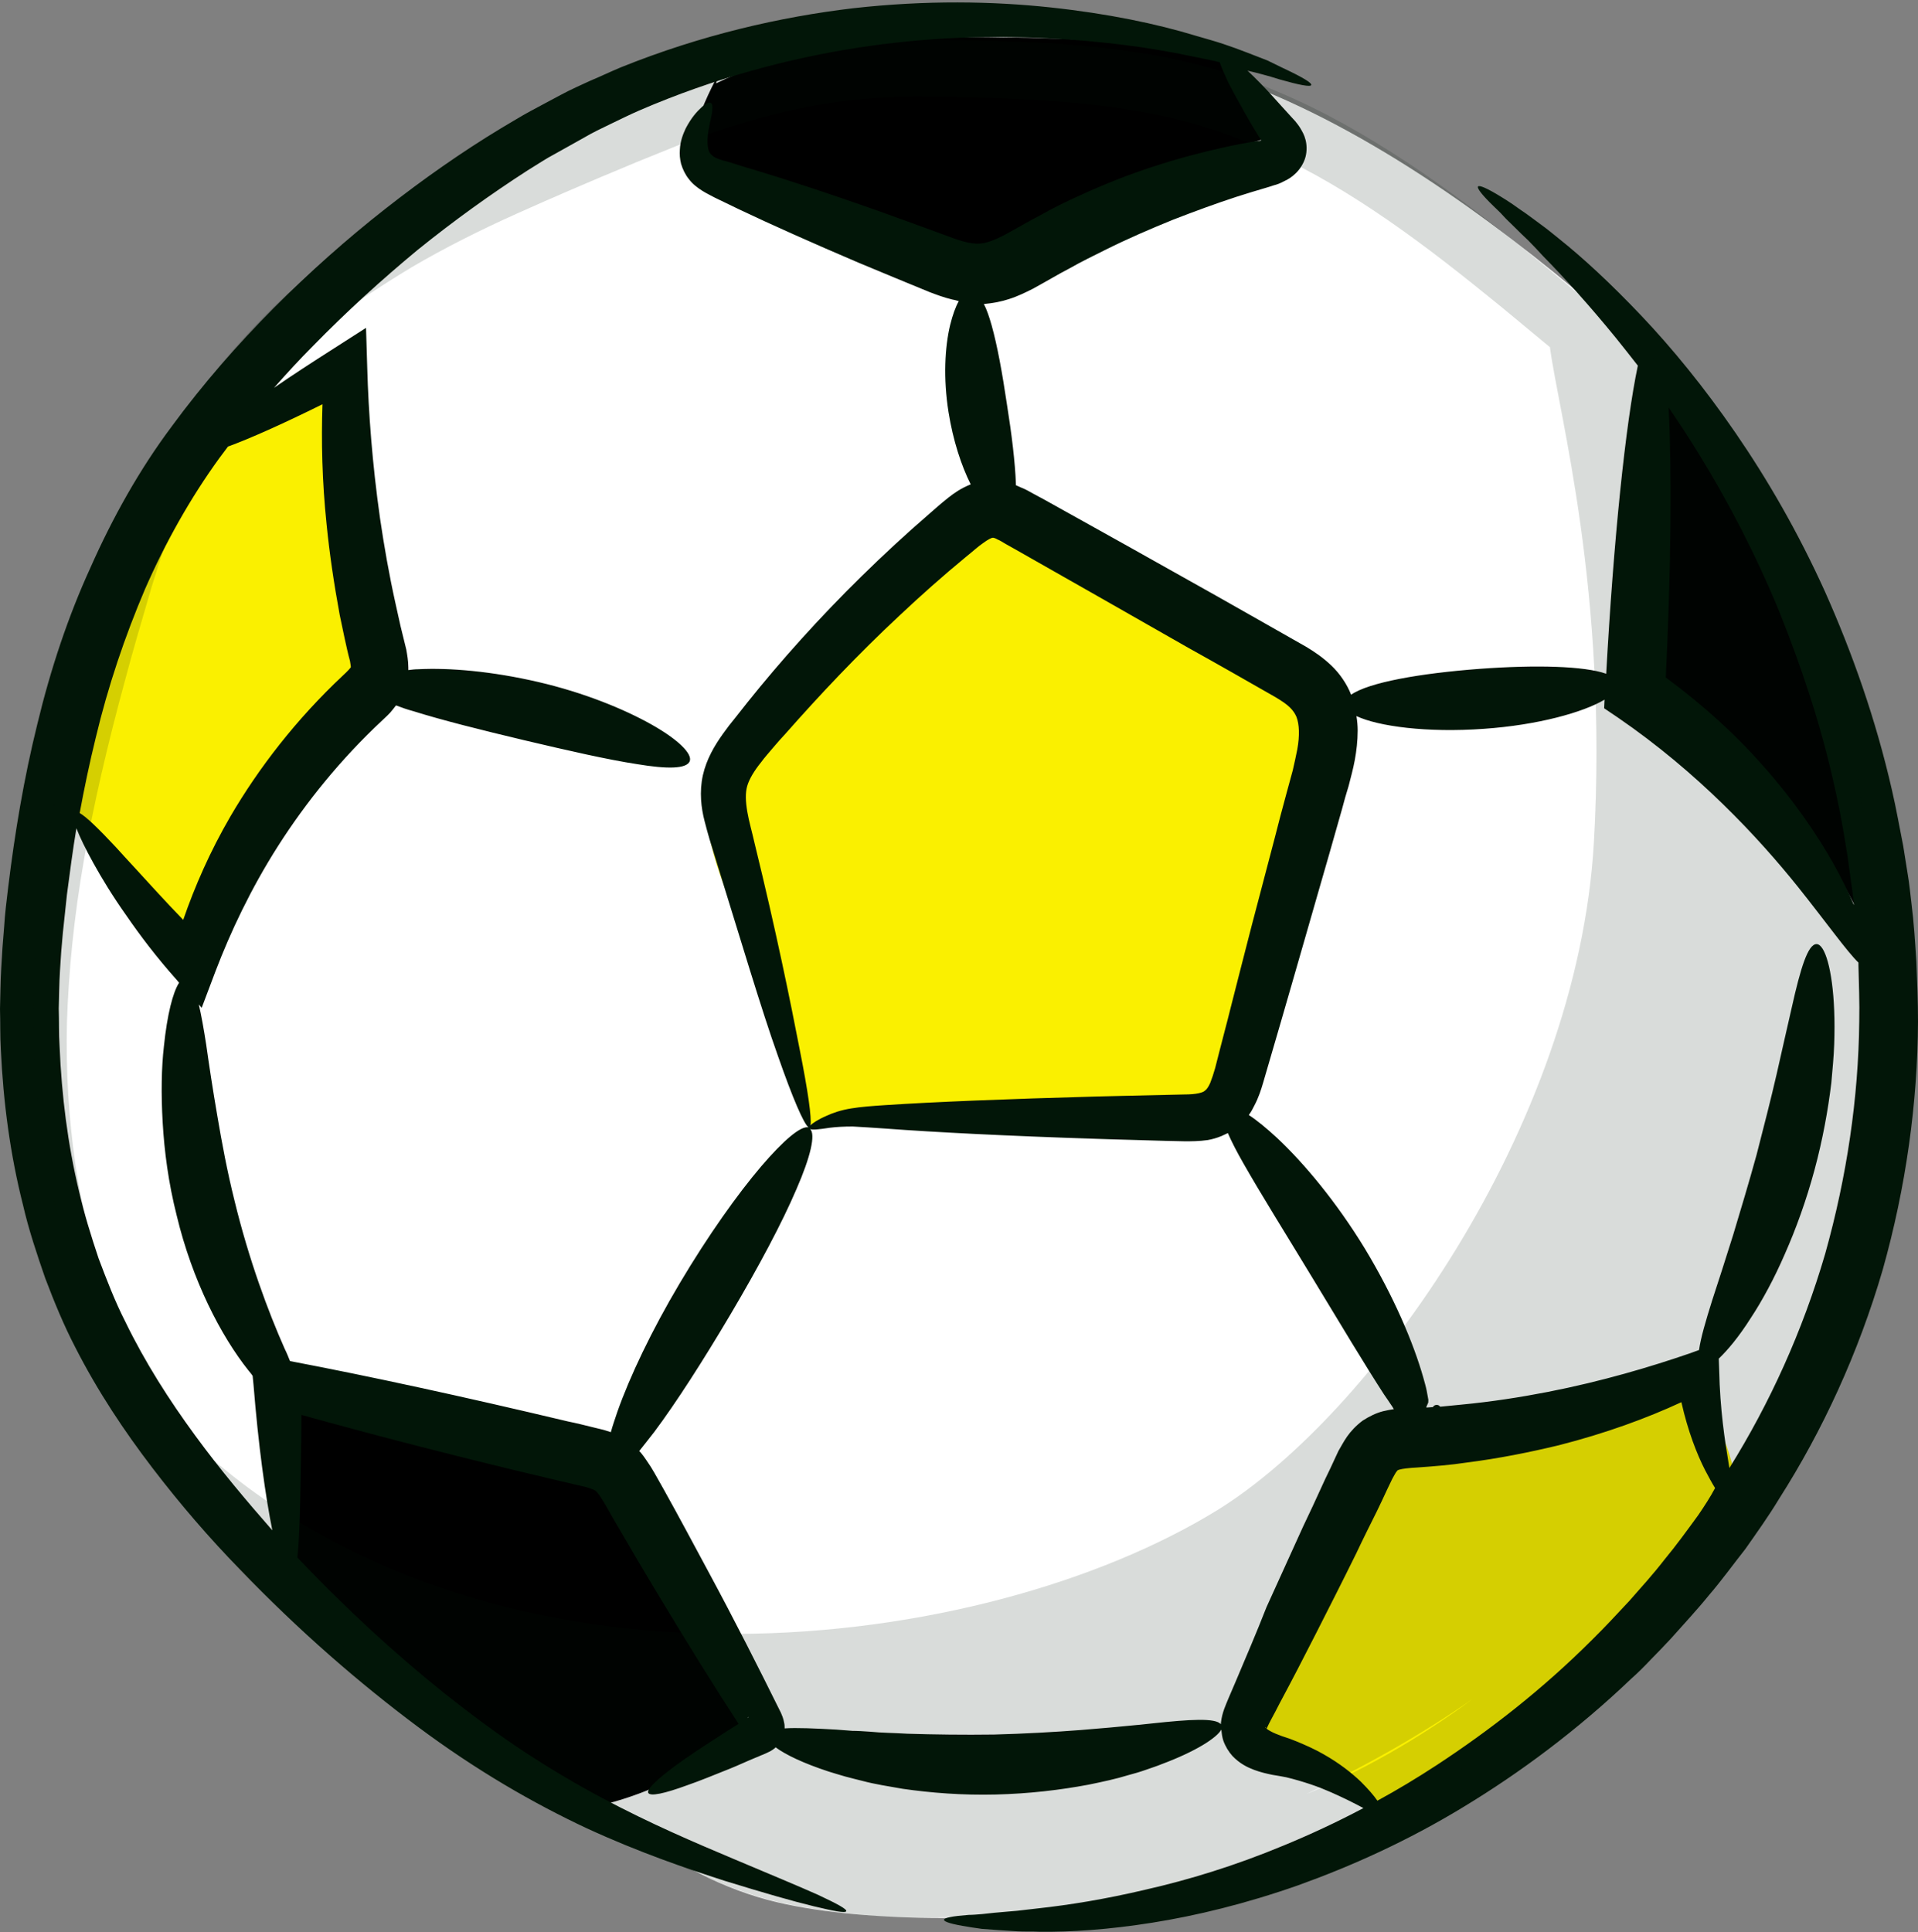 <?xml version="1.0" encoding="UTF-8" standalone="no"?><svg xmlns="http://www.w3.org/2000/svg" xmlns:xlink="http://www.w3.org/1999/xlink" fill="#000000" height="470.3" preserveAspectRatio="xMidYMid meet" version="1" viewBox="-0.1 -0.0 466.9 470.3" width="466.9" zoomAndPan="magnify"><rect x="-0.1" y="-0.0" width="466.9" height="470.3" fill="#808080" stroke="none"/><g id="change1_1"><path d="M50.3,358.5C24.4,331.6,12.9,293.3,12.1,256c-0.8-37.3,8-74.1,18.1-110c4.2-14.9,8.8-30.1,18.5-42.1 C58.1,92.3,69,79.1,81,70.2c22.9-16.8,44.9-33.5,71.1-44.5c23.2-9.7,48.4-17.7,73.5-17.3c22.6,0.3,44.5,1.7,66.2,8.1 c32.8,9.6,65.3,32.2,91.6,54.1c17.3,14.4,31.7,36.3,42.6,56.1c7.2,13.1,16.5,28.7,19.8,43.2c7.3,32.2,11.7,64.5,8.8,97.4 c-7.1,78.7-60.5,157.3-134.7,184.4c-16.5,6-32.7,9.3-50,12.1c-23.4,3.8-57.9,4.6-80.9-0.8c-26.2-6.2-47.1-26.1-69.5-40.9 C92,403.8,63.9,385,43.7,358.8" fill="#ffffff"/></g><g fill="#000000" id="change2_1"><path d="M445.5,174.5c-3.9-11-7.8-21.9-11.7-32.9c-6.5-18.3-14.1-38-30.8-47.9l-0.4-1.1 c-2.7,22.6-5.5,45.2-8.2,67.8c-0.3,2.5-0.6,5.1,0.2,7.5c1.6,4.6,6.7,6.8,11.2,8.8c19.4,8.8,35.7,24.3,45.4,43.3 C456,205.2,450.7,189.2,445.5,174.5z"/><path d="M155.2,370.1c-2.9-4.3-6.2-8.8-10.8-11.3c-4.1-2.3-8.8-2.8-13.4-3.5c-21.6-3-42.9-8.2-63.4-15.7 c0.7,15.7,2.5,31.4,5.2,46.9l0.8-0.8c2.6,14.4,16.5,23.6,29.1,31.1c10.9,6.5,21.8,12.9,32.6,19.4c2.5,1.5,5.1,3,7.9,3.2 c2.2,0.2,4.3-0.3,6.4-0.9c10-2.9,19.5-7.7,27.7-14.1c1.5-1.2,3-2.5,3.6-4.3c0.6-2.2-0.3-4.4-1.2-6.5 C172.8,398.4,164.6,383.9,155.2,370.1z"/><path d="M300,14.1c-3.4-2.9-8.3-3.3-12.8-3.5c-10.4-0.5-20.8-0.9-31.2-1.2c-27.8-0.9-56.8-1.3-81.8,10.9l0.7-2.4 c-2.5,4.6-4.6,9.4-6.2,14.4c-0.3,0.9-0.5,1.9-0.2,2.7c0.4,0.8,1.2,1.3,2,1.7c6.2,3.2,12.4,6.5,18.7,9.7 c14.5,7.6,29.5,15.2,45.7,17.2c1.9,0.2,3.8,0.4,5.7,0c2-0.5,3.8-1.6,5.6-2.6c20.2-12.2,42.1-21.7,64.9-28.2 C305.1,28.6,305.6,18.9,300,14.1z"/></g><g fill="#faf000" id="change3_1"><path d="M82,88.6c-37.4,20.7-62.5,62-63.8,104.7l-2.1,0.7c9.2,12.2,18.5,24.4,27.7,36.7c8.5-17,19.3-32.8,32-47 c4.7-5.3,9.9-10.7,11.3-17.7c0.9-4.5,0.1-9.1-0.6-13.6C83.1,131.2,81.6,109.9,82,88.6z"/><path d="M414.2,339.9c-1-1.8-2.1-3.7-3.9-4.8c-3.5-2.4-8.2-1-12.2,0.5c-17.8,6.5-35.6,13-53.4,19.5 c-2.8,1-5.6,2.1-7.9,4c-2.5,2.1-4.1,5.1-5.7,8.1c-9,17.1-18,34.3-27,51.4c-0.4,0.7-0.8,1.5-0.8,2.4c0,2.3,2.6,3.4,4.8,4.1 c11.8,3.6,22.8,9.5,32.3,17.3l2.4,1.7c9.1-5.6,17.8-12,25.7-19.1c4.8-4.3,9.3-8.9,13.8-13.4c9.8-9.9,19.6-19.7,29.4-29.6 c3.9-3.9,7.9-8,9.6-13.2C424.5,358.9,419.3,348.7,414.2,339.9z"/><path d="M313.9,212.5c3.6-12.2,7.1-25.4,2.6-37.3c-7.6-20.2-33-25.6-50.3-38.5c-4.3-3.2-8.4-7.1-13.6-8.1 c-7.1-1.3-13.9,3-19.8,7.2c-15.8,11.4-31.3,23.3-46.3,35.8c-4.6,3.8-9.2,7.8-11.9,13c-6,11.8-0.8,25.9,4.5,38.1 c6.8,15.7,10.6,34.9,17.5,50.6l0.7,0.5c25.9-2.6,60.7-0.1,86.6-2.6c4.9-0.5,9.9-1,14-3.7c6.2-4,5.3-18.2,7.3-25.3 C308.2,232.3,311.1,222.4,313.9,212.5z"/></g><g id="change4_2"><path d="M466.4,234.1c-0.3-4.8-0.6-9.6-1.2-14.3c-0.3-2.4-0.5-4.7-0.9-7c-0.4-2.3-0.7-4.6-1.1-6.9 c-0.9-4.5-1.7-9.1-2.7-13.4c-4-17.6-9.8-33.8-16.3-48.4c-6.6-14.6-14.1-27.5-21.8-38.7c-7.7-11.2-15.5-20.7-22.9-28.5 c-7.4-7.8-14.2-14.1-20.1-18.8c-1.5-1.2-2.8-2.3-4.2-3.3c-1.3-1-2.6-1.9-3.8-2.8c-1.2-0.8-2.3-1.6-3.3-2.3c-1-0.7-2-1.3-2.8-1.8 c-3.4-2.1-5.3-2.9-5.6-2.5c-0.3,0.4,1,2.1,3.8,4.8c0.7,0.7,1.5,1.4,2.3,2.3c0.8,0.9,1.8,1.8,2.8,2.8c1,1,2.1,2.1,3.3,3.2 c1.2,1.2,2.3,2.4,3.6,3.8c5.2,5.3,11.2,11.9,17.8,20c1.7,2.1,3.5,4.4,5.3,6.7c-3,14.2-5.9,42.3-7.7,75c-5.3-1.9-17.2-2.2-30.8-1.2 c-14.6,1.1-27,3.3-31.3,6.3c-1-2.6-2.8-5.2-4.8-7.1c-2.1-2-4.2-3.4-6.2-4.6c-7.1-4-14.2-8.1-21.5-12.2c-14.4-8.1-28.5-16-42.2-23.6 l-2.6-1.4c-0.9-0.5-1.9-1.1-3.2-1.6c-0.4-0.2-0.7-0.3-1.1-0.5c0-0.2,0-0.3,0-0.4c-0.2-5.2-1-11.9-2.2-19.4 c-1.1-7.4-2.3-14.1-3.7-19.1c-0.6-2.1-1.2-3.9-1.9-5.2c2.2-0.2,4.3-0.6,6.1-1.2c2.2-0.7,4-1.6,5.8-2.5c3.5-1.9,6.1-3.5,9-5 c2.8-1.6,5.7-3,8.5-4.4c5.6-2.8,11.2-5.2,16.6-7.4c5.4-2.1,10.6-4,15.5-5.6c2.5-0.8,4.8-1.5,7.2-2.2c0.7-0.2,1.3-0.4,1.9-0.6 c0.8-0.2,1.6-0.5,2.5-1c0.9-0.4,1.9-1,2.9-2c1-1,1.9-2.4,2.3-3.9c0.4-1.5,0.3-3.1,0-4.2c-0.3-1.2-0.8-2-1.2-2.7 c-0.4-0.7-0.9-1.3-1.3-1.8c-0.4-0.4-0.7-0.8-1.1-1.2c-1.4-1.5-2.7-3-3.9-4.3c-2.4-2.7-4.6-4.9-6.5-6.7c-0.1,0-0.1-0.1-0.1-0.1 c1.3,0.3,2.5,0.6,3.6,0.9c1.5,0.4,2.9,0.8,4.1,1.2c4.9,1.4,7.6,1.9,7.8,1.4c0.2-0.5-2.1-1.9-6.8-4.1c-1.2-0.6-2.5-1.2-3.9-1.9 c-1.5-0.6-3.1-1.2-4.9-1.9c-1.8-0.7-3.7-1.4-5.8-2.1c-2.1-0.7-4.3-1.3-6.7-2c-9.5-2.9-21.4-5.4-35.4-6.9c-14-1.5-30.2-1.8-48,0.2 c-17.7,2.1-37,6.5-56.6,14.4c-2.4,1-4.9,2.2-7.3,3.2c-2.4,1.1-4.9,2.2-7.3,3.5c-2.4,1.3-4.9,2.6-7.3,3.9c-2.4,1.3-4.8,2.8-7.2,4.2 c-9.6,5.8-19,12.4-28.3,19.7c-9.3,7.3-18.3,15.3-27.1,24.1c-8.7,8.8-17.1,18.3-24.8,28.8c-7.8,10.4-14.4,22.2-19.8,34.4 C16.5,150,12.2,162.9,9,176.2c-3.3,13.3-5.5,26.6-7.1,39.7c-0.4,3.3-0.8,6.5-1,9.8c-0.1,1.7-0.3,3.3-0.4,5c-0.1,1.7-0.2,3.3-0.3,5 c-0.2,3.3-0.2,6.6-0.3,9.9c0.1,3.3,0,6.5,0.2,9.8c0.6,13,2.3,25.7,5.4,37.9c1.4,6.1,3.4,12,5.4,17.8c2.2,5.8,4.5,11.4,7.3,16.8 c5.5,10.8,12,20.5,18.8,29.4c6.8,8.9,13.9,17.1,21.2,24.6c14.5,15.1,29.2,27.8,43.4,38.4c7.1,5.3,14.2,10,21.1,14.1 c6.9,4.1,13.6,7.6,20,10.6c12.8,5.9,24.3,9.8,33.6,12.8c9.4,2.9,16.7,5,21.7,6.2c5,1.2,7.7,1.7,7.9,1.2c0.2-0.5-2.2-1.8-6.9-4 c-4.7-2.1-11.7-5-20.7-8.8c-9-3.8-19.9-8.4-31.9-14.8c-6-3.2-12.3-6.9-18.7-11.1c-6.4-4.2-13-9.1-19.7-14.4 c-11.7-9.4-23.8-20.4-35.7-33c0.7-6.7,0.8-18.8,1-34.7c17.6,4.9,38.8,10.4,61.7,15.8c2,0.5,4,0.9,6,1.4c2,0.4,3.2,0.9,3.6,1.1 c0.3,0.1,0.9,0.7,1.7,2c0.8,1.2,1.9,3.2,2.8,4.8c3.9,6.7,7.7,13.2,11.4,19.3c7,11.6,13.5,22.1,19.2,30.8c0,0,0,0,0,0 c-2.1,1.3-4,2.5-5.8,3.7c-3.6,2.3-6.7,4.4-9.2,6.2c-4.9,3.6-7.4,6-7,6.9c0.5,0.9,3.9,0.2,9.6-1.9c2.9-1,6.3-2.4,10.3-4 c2-0.8,4.1-1.8,6.3-2.7c0.6-0.2,1.1-0.5,1.7-0.7l0.9-0.4c0.4-0.2,0.9-0.4,1.5-0.8c0.2-0.2,0.5-0.3,0.7-0.6c2.4,1.8,6.8,3.9,12.9,5.9 c1.3,0.4,2.6,0.8,4,1.2c1.4,0.4,2.8,0.7,4.3,1.1c3,0.8,6.3,1.3,9.7,1.9c6.9,1,14.6,1.6,22.7,1.4c8.1-0.2,15.7-1.1,22.6-2.4 c3.4-0.7,6.7-1.4,9.6-2.3c1.5-0.4,2.9-0.8,4.3-1.3c1.4-0.5,2.7-0.9,3.9-1.4c8.3-3.1,13.4-6.4,14.5-8.4c0.1,0.9,0.2,1.8,0.5,2.7 c0.5,1.4,1.3,2.7,2.2,3.7c1.8,1.9,3.7,2.8,5.3,3.4c1.6,0.6,3,0.9,4.4,1.2c0.6,0.1,1.2,0.2,1.8,0.3c0.5,0.1,1.1,0.2,1.6,0.3 c2.1,0.5,4.1,1.1,5.9,1.7c3.6,1.2,6.7,2.7,9.2,3.9c1.4,0.7,2.6,1.3,3.7,1.9c-6.6,3.5-13.1,6.5-19.4,9.1c-12,5-23.3,8.4-33.4,10.7 c-10.1,2.4-19,3.8-26.3,4.6c-1.8,0.2-3.5,0.4-5.2,0.6c-1.6,0.1-3.1,0.3-4.6,0.4c-1.4,0.1-2.7,0.3-3.9,0.4c-1.2,0.1-2.3,0.2-3.3,0.2 c-3.9,0.3-6,0.7-6,1.2s2,1.1,5.9,1.7c1,0.2,2.1,0.3,3.3,0.5c1.2,0.1,2.6,0.2,4,0.3c1.5,0.1,3,0.2,4.7,0.3c1.7,0.1,3.5,0,5.3,0.1 c7.6,0.1,16.8-0.5,27.5-2.2c10.7-1.7,22.7-4.6,35.5-9.1c12.8-4.6,26.5-10.7,40.3-19.1c13.7-8.3,27.6-18.6,40.7-31.1 c1.7-1.5,3.3-3.1,4.9-4.8c1.6-1.6,3.2-3.3,4.8-5c3.1-3.5,6.3-6.9,9.3-10.6c3.1-3.6,5.9-7.5,8.9-11.3c2.8-4,5.6-7.9,8.2-12.2 c10.6-16.6,19.3-35.5,25.2-55.7c5.7-20.2,8.5-40.7,8.6-60.4C466.8,243.8,466.6,239,466.4,234.1z M413.7,110.9 c6.8,11.1,13.5,23.8,19.3,37.9c5.7,14.2,10.9,29.7,14.3,46.5c0.9,4.2,1.6,8.5,2.3,12.8c0.3,2.2,0.6,4.4,0.9,6.5 c0.3,1.9,0.5,3.8,0.7,5.7c-1.3-3.1-3-6.5-5.1-10.3c-4.1-7.2-9.7-15.4-17.1-23.7c-6.5-7.4-14.5-14.7-23.6-21.4 c1.3-26.4,1.5-49.9,0.7-65.7C408.7,103,411.2,106.8,413.7,110.9z M289.2,157.7c7.2,4,14.2,8,21.2,12c1.5,0.9,2.7,1.7,3.5,2.5 c0.8,0.8,1.2,1.4,1.6,2.3c0.7,1.8,0.8,4.6,0.2,7.9c-0.3,1.6-0.7,3.3-1.1,5.1c-0.5,1.9-1,3.7-1.5,5.5c-1,3.7-2,7.4-2.9,11 c-1.9,7.3-3.8,14.4-5.6,21.3c-1.8,6.9-3.5,13.7-5.2,20.3c-0.8,3.3-1.7,6.5-2.5,9.7c-0.4,1.6-0.8,3.1-1.2,4.7 c-0.4,1.4-0.8,2.6-1.2,3.6c-0.4,0.9-0.8,1.5-1.2,1.8c-0.3,0.3-0.7,0.5-1.6,0.7c-0.9,0.2-2.1,0.3-3.5,0.3c-1.5,0-3,0.1-4.5,0.1 c-5.9,0.1-11.6,0.3-17,0.4c-21.7,0.6-39.3,1.3-51.4,2.1c-3,0.2-5.8,0.4-8.2,0.8c-2.5,0.4-4.5,1.1-6,1.8c-2.1,0.9-3.4,1.8-3.9,2.3 c0.3-1.9-0.6-8.2-2.6-18.3c-2.3-11.9-5.8-29.1-11-50.3c-0.6-2.7-1.4-5.4-1.8-7.8c-0.4-2.4-0.5-4.5,0-6.2c0.5-1.7,1.7-3.7,3.4-5.8 c0.8-1.1,1.8-2.2,2.8-3.4c1-1.2,2-2.3,3.1-3.5c8.3-9.4,17.5-19.2,27.8-28.8c5.1-4.8,10.5-9.6,16.2-14.3c1.4-1.1,2.9-2.5,4.1-3.3 c1.2-0.9,2.1-1.3,2.3-1.3c0.1,0,0.1,0,0.2,0c0.1,0,0.5,0.1,1,0.4c0.5,0.2,1.2,0.6,2,1.1l2.5,1.4 C260.8,141.5,274.8,149.5,289.2,157.7z M197,274.5C197,274.5,197,274.5,197,274.5C197,274.5,197,274.5,197,274.5 C197,274.5,197,274.5,197,274.5z M23.2,179.6c3-12.6,7.1-24.7,12-36.2c5-11.4,11-22.1,18.1-31.9c0.7-0.9,1.4-1.9,2.1-2.8 c5.2-1.9,13.1-5.4,23-10.3c-0.3,8.9-0.1,18.7,1,29.2c0.7,7.1,1.8,14.5,3.2,22.1c0.4,1.9,0.8,3.8,1.2,5.7c0.4,1.8,0.8,3.7,1.3,5.5 c0.1,0.7,0.2,1.2,0.2,1.4c0,0,0,0,0,0.1c-0.1,0.2-0.8,1-1.9,2C72,175.1,62.9,186.9,56,198.7c-5,8.6-8.7,17.1-11.5,25.2 c-2.3-2.4-4.5-4.7-6.5-6.9c-3.8-4.2-7.2-7.8-9.9-10.8c-4.2-4.5-7.2-7.4-8.8-8.3C20.4,191.9,21.7,185.7,23.2,179.6z M85.2,162.5 C85.2,162.5,85.2,162.5,85.2,162.5C85.2,162.5,85.2,162.5,85.2,162.5z M47.4,349.4c-6.3-8.6-12.2-17.8-17-27.7 c-2.5-4.9-4.5-10.1-6.5-15.4c-1.8-5.4-3.5-10.8-4.8-16.5c-2.7-11.3-4.2-23.1-4.7-35.2c-0.2-3-0.1-6.1-0.2-9.1 c0.1-3.1,0.1-6.1,0.3-9.2c0.1-1.5,0.2-3.1,0.3-4.6c0.1-1.5,0.3-3.1,0.4-4.6c0.3-3.1,0.7-6.3,1-9.4c0.7-5.3,1.4-10.7,2.3-16.1 c0.8,2.1,2.2,5,4.2,8.6c2,3.6,4.6,7.9,8,12.7c3.3,4.8,7.3,10.1,12.3,15.7l0.5,0.6c-1.5,2.3-2.9,7.7-3.7,15.5 c-0.6,5.2-0.7,11.5-0.3,18.5c0.4,7,1.4,14.7,3.4,22.6c3.8,15.9,10.8,29.4,17.5,37.8c0.3,0.4,0.7,0.8,1,1.3l0.2,2 c1.2,15,2.9,27.2,4.6,35.6C59.8,365.2,53.4,357.6,47.4,349.4z M144.2,347.4c-2-0.5-4-1-6-1.4c-25.2-6-48.7-11.1-67.7-14.7 c-0.4-1-0.8-2-1.3-3c-4-9-8.7-21.6-12.2-36c-1.8-7.2-3.1-14.2-4.2-20.7c-1.1-6.4-2-12.3-2.7-17.3c-0.6-3.9-1.2-7.2-1.8-9.8l0.7,0.8 l3.4-9c3.6-9.4,8.5-19.9,15.2-30.4c6.7-10.5,15.2-21.1,25.4-30.6c0.7-0.7,1.7-1.5,2.6-2.7c0.2-0.3,0.5-0.6,0.7-0.9 c1.3,0.5,2.7,1,4.2,1.4c7,2.2,16.6,4.6,27.1,7.1c10.6,2.5,20.2,4.7,27.4,5.8c7.2,1.2,12,1.2,12.8-0.7c0.7-1.8-2.8-5.3-9.4-9 c-6.6-3.7-16.3-7.7-27.5-10.3c-11.2-2.6-21.6-3.5-29.2-3.1c-0.8,0-1.6,0.1-2.4,0.2c0-0.2,0-0.4,0-0.6c0-1.7-0.3-3.2-0.5-4.4 c-0.5-1.9-0.9-3.8-1.4-5.7c-0.4-1.8-0.8-3.6-1.2-5.4c-1.6-7.2-2.8-14.1-3.8-20.9c-1.9-13.4-2.8-25.8-3.1-36.4l-0.3-9.9l-7.8,5 c-5.5,3.5-10.4,6.7-14.6,9.6c3.1-3.5,6.2-6.9,9.5-10.2c8.2-8.4,16.8-16.2,25.5-23.4c8.8-7.1,17.7-13.5,26.7-19.3 c2.3-1.4,4.5-2.9,6.8-4.1c2.3-1.3,4.5-2.5,6.8-3.8c2.2-1.3,4.5-2.4,6.8-3.5c2.3-1.1,4.5-2.2,6.8-3.2c18.3-7.9,36.4-12.7,53.3-15.3 c16.9-2.6,32.4-3,46-2.3c13.6,0.7,25.3,2.3,34.7,4.3c2.4,0.5,4.6,0.9,6.7,1.4c0.2,0.1,0.4,0.1,0.6,0.1c0.4,1.3,1.2,3,2.2,5.2 c1.2,2.3,2.7,5,4.5,8.2c0.9,1.6,1.9,3.2,3,5c0.1,0.2,0.3,0.4,0.4,0.7c-0.5,0.1-0.9,0.2-1.4,0.2c-2.5,0.4-5.1,0.9-7.8,1.5 c-5.4,1.2-11.1,2.7-16.9,4.6c-5.9,1.9-12,4.3-18.1,7.1c-3.1,1.4-6.2,2.9-9.2,4.6c-3.1,1.6-6.3,3.5-8.9,4.9c-2.7,1.4-4.8,2.2-6.5,2.2 c-1.6,0.1-4-0.5-6.9-1.6c-6-2.2-12-4.4-17.6-6.4c-11.3-4-21.6-7.4-30.2-10c-2.2-0.6-4.2-1.3-6.2-1.9c-2-0.5-3.1-0.9-3.6-1.3 c-0.6-0.4-1.1-1-1.3-1.9c-0.2-1-0.2-2.1-0.1-3.2c0.2-2.2,0.8-4.1,1-5.4c0.2-1.3,0.2-2.2-0.2-2.5c-0.4-0.3-1.2,0-2.3,1 c-1.1,1-2.5,2.5-3.9,5.2c-0.6,1.3-1.3,3-1.4,5.1c-0.1,1.1,0,2.3,0.3,3.5c0.4,1.3,1,2.6,1.9,3.7c0.9,1.2,2.1,2.1,3.2,2.8 c1.1,0.7,2.2,1.2,3.1,1.7c1.8,0.9,3.8,1.8,5.8,2.8c8.2,3.9,18.1,8.3,29.1,13c5.5,2.3,11.3,4.7,17.4,7.2c1.6,0.6,3.4,1.3,5.5,1.8 c0.5,0.1,1,0.2,1.6,0.4c-0.8,1.4-1.5,3.4-2.1,5.8c-1.3,5.4-1.7,13-0.4,21.2c1.1,6.9,3.1,13,5.4,17.6c-2.3,0.9-4,2.1-5.4,3.2 c-1.9,1.5-3.1,2.6-4.6,3.9c-5.8,5-11.3,10.1-16.5,15.2c-10.4,10.2-19.7,20.6-27.8,30.7c-1,1.3-2,2.5-3,3.8c-1,1.2-2,2.5-3,3.9 c-2,2.8-4,6.1-4.9,10.1c-0.9,4.1-0.4,8,0.4,11.1c0.4,1.6,0.8,3,1.2,4.4c0.4,1.3,0.8,2.6,1.2,3.9c6.4,20.6,11.4,37.5,15.5,49 c3.6,10.3,6.2,16.3,7.4,17.3c-1.9-0.4-6.1,3.2-11.5,9.5c-5.8,6.8-12.9,16.8-19.8,28.4c-6.9,11.6-12.2,22.8-15.2,31.3 c-0.6,1.8-1.2,3.5-1.6,5C146.9,348,145.4,347.7,144.2,347.4z M182,418.1l-0.2,0.1c0.2-0.2,0.3-0.2,0.3-0.3 C182.2,417.9,182.1,418,182,418.1z M300.7,409.3c-0.6,1.4-1.2,2.8-1.8,4.2c-0.5,1.3-1.5,3.2-1.8,5.9c0,0.1,0,0.2,0,0.3 c-1.3-1.6-7.5-1.2-16.8-0.2c-1.2,0.1-2.5,0.3-3.9,0.4c-1.3,0.1-2.8,0.3-4.2,0.4c-2.9,0.3-6,0.5-9.2,0.8c-6.5,0.5-13.6,0.9-21.1,1.1 c-7.5,0.1-14.6,0-21.1-0.2c-3.2-0.2-6.3-0.2-9.2-0.5c-1.5-0.1-2.9-0.2-4.2-0.2c-1.4-0.1-2.7-0.2-3.9-0.3c-5.3-0.3-9.7-0.5-12.6-0.3 c0-0.5,0-0.9-0.1-1.3c-0.2-1.2-0.6-2-0.8-2.5l-0.5-1c-4.8-9.7-10.6-21.2-17.4-33.8c-3.4-6.3-6.9-12.9-10.7-19.7 c-1-1.7-1.8-3.3-3.1-5.4c-0.7-1-1.4-2.2-2.4-3.4c-0.1-0.1-0.3-0.3-0.4-0.4c1.1-1.4,2.4-3,3.7-4.7c5.3-7.1,11.8-17.2,18.6-28.7 c6.8-11.5,12.5-22.2,16-30.4c3.4-7.8,4.7-13.3,3.3-14.6c0.5,0.3,2.2,0.1,4.8-0.3c1.6-0.2,3.4-0.3,5.6-0.3c2.2,0.1,4.8,0.3,7.9,0.5 c12.1,0.9,29.7,1.8,51.4,2.5c5.4,0.2,11.1,0.3,17,0.5c1.5,0,3,0.1,4.5,0.1c1.6,0,3.5,0,5.6-0.3c1.1-0.2,2.2-0.5,3.4-1 c0.5-0.2,1-0.5,1.5-0.7c0.9,2.1,2.2,4.6,3.8,7.4c4.2,7.4,10.4,17.3,17,28.2c6.6,10.9,12.6,20.9,17.2,28c0.6,0.9,1.2,1.7,1.7,2.5 c0.2,0.3,0.5,0.7,0.7,1.1c-0.8,0.1-1.7,0.3-2.6,0.5c-1.6,0.4-3.3,1.2-5,2.3c-1.6,1.2-2.9,2.6-3.8,3.9c-0.9,1.3-1.5,2.5-2.1,3.5 c-0.4,0.9-0.9,1.9-1.3,2.8c-0.8,1.8-1.7,3.5-2.5,5.3c-1.6,3.5-3.2,7-4.8,10.3c-3.1,6.8-6.1,13.4-8.9,19.6 C305.7,397.6,303.1,403.6,300.7,409.3z M413.3,368.8c-2.7,3.7-5.3,7.3-8.2,10.8c-2.7,3.5-5.7,6.8-8.6,10.1c-1.5,1.6-3,3.2-4.5,4.8 c-1.5,1.6-3,3.1-4.5,4.6c-12.1,12.1-25,22.1-37.8,30.5c-4.9,3.2-9.7,6.1-14.5,8.7c-0.9-1.3-2.2-2.8-4-4.6c-2.2-2.1-5.2-4.5-9.1-6.7 c-1.9-1.1-4.1-2.1-6.5-3.1c-0.6-0.2-1.2-0.5-1.8-0.7c-0.6-0.2-1.2-0.4-1.8-0.6c-1.1-0.4-2.1-0.8-2.8-1.2c-0.8-0.4-1.3-0.9-1.3-1 c0.1-0.1,0.3,0.4,0.3,0.4c0.1-0.1,0.4-0.9,1.1-2.2c0.7-1.3,1.4-2.6,2.1-4c2.9-5.4,5.9-11.2,9-17.3c3.1-6.1,6.4-12.6,9.7-19.3 c1.6-3.4,3.3-6.8,5-10.2c0.8-1.7,1.7-3.5,2.5-5.3c0.4-0.8,0.8-1.7,1.2-2.5c0.4-0.7,0.7-1.3,0.9-1.6c0.3-0.4,0.4-0.5,0.4-0.5 c0,0,0.1-0.1,0.5-0.2c0.7-0.2,2.3-0.4,4.3-0.5c4.1-0.3,8.1-0.6,12-1.2c7.9-1,15.3-2.5,22.4-4.2c11.4-2.9,21.5-6.6,29.9-10.5 c1.6,7.1,3.8,12.7,5.8,16.6c0.9,1.7,1.7,3.2,2.4,4.3C416.3,364.3,414.8,366.6,413.3,368.8z M452.5,248.6c-0.2,18.6-3,37.7-8.3,56.6 c-5.5,18.8-13.5,36.4-23.3,52.1c0,0,0,0,0,0.1c-0.1-0.4-0.1-0.8-0.2-1.2c-0.9-5.4-2.1-13.1-2.3-22.7l-0.1-2.8c2.1-2,4.9-5.3,7.8-9.9 c1.4-2.1,2.8-4.5,4.2-7.1c1.4-2.6,2.8-5.5,4.1-8.5c2.7-6.1,5.2-13,7.2-20.4c2-7.4,3.3-14.6,4.1-21.2c0.3-3.3,0.6-6.5,0.7-9.4 c0.1-3,0.1-5.7,0-8.2c-0.4-10.1-2.3-16.2-4.3-16.2c-2.1,0-3.9,5.9-6,15.3c-1.1,4.7-2.3,10.2-3.7,16.3c-1.4,6.1-3.1,12.7-4.9,19.7 c-1.9,6.9-3.9,13.5-5.7,19.5c-1.9,6-3.6,11.4-5.1,15.9c-1.6,5.1-2.8,9.2-3.2,12.1l-2.2,0.8c-9.6,3.3-21.3,6.8-34.6,9.4 c-6.7,1.3-13.7,2.4-21.1,3.1c-1.7,0.2-3.4,0.3-5.1,0.5c-0.2-0.2-0.4-0.4-0.6-0.4c-0.3-0.1-0.6,0-0.8,0.1c-0.2,0.1-0.3,0.3-0.4,0.4 c-0.4,0-0.9,0.1-1.4,0.1c0,0,0,0-0.1,0c-0.1,0-0.1-0.1-0.1-0.1c0.1-0.2,0.2-0.5,0.3-0.7c0,0,0-0.1,0.1-0.2c0.1-0.2,0.1-0.4,0.1-0.9 c-0.1-0.5-0.2-1.2-0.4-2.2c-0.2-1-0.5-2-0.8-3.1c-2.4-8.5-7.2-19.8-14.2-31.4c-7-11.5-14.9-20.9-21.4-27c-2.6-2.4-4.9-4.3-6.9-5.6 c0.6-0.8,1-1.6,1.4-2.4c1-1.9,1.6-3.8,2.1-5.5c0.5-1.6,0.9-3.2,1.4-4.8c0.9-3.2,1.9-6.4,2.8-9.6c1.9-6.5,3.8-13.2,5.8-20.1 c2-6.9,4-14,6.1-21.2c1-3.6,2.1-7.3,3.1-10.9c0.5-1.9,1-3.7,1.6-5.6c0.5-2,1.1-4.1,1.5-6.3c0.4-2.2,0.7-4.6,0.7-7.2 c0-1.1-0.1-2.3-0.3-3.5c5.3,2.5,17.2,4.1,31,3.1c13.1-0.9,24.2-4,29.4-7.1l-0.1,2.1l3.4,2.3c19.4,13.3,34.1,29.1,43.8,41.2 c7.1,8.9,11.9,15.7,14.7,18.4c0,0.2,0,0.4,0,0.6C452.4,239.4,452.6,244,452.5,248.6z" fill="#021608"/></g><g id="change4_1" opacity="0.15"><path d="M450.2,179.8c-1.2-5.8-2.4-11.6-3.8-17.5c-1.4-5.9-2.9-11.8-4.8-17.7c-1.9-5.9-4.2-11.8-7.1-17.6 c-2.9-5.8-6.3-11.3-10.2-16.4c-7.7-10.3-16.7-19-25.9-27c-4.6-4-9.2-7.8-13.7-11.6c-4.6-3.8-9.1-7.6-13.7-11.3 c-9.2-7.4-18.7-14.7-28.6-21.2c-9.9-6.5-20.3-12.5-31.3-17.1c-10.9-4.7-22.6-7.8-34-9.6c-11.5-1.8-22.8-2.5-33.9-2.8 c-5.5-0.2-11-0.2-16.4-0.3c-5.6-0.1-11.3,0.2-16.8,0.7c-11.1,1-22,3.3-32.4,6.5c-5.2,1.6-10.2,3.4-15.1,5.3c-2.5,1-4.9,2-7.3,3 c-2.4,1-4.7,2-7.1,3c-9.4,4-18.7,8-27.8,12.2c-9.1,4.3-17.9,8.8-26.4,13.9c-4.2,2.5-8.3,5.2-12.4,8c-3.9,2.8-8,5.9-11.6,9.2 c-7.2,6.6-13.4,13.7-19.1,20.7c-1.4,1.8-2.8,3.5-4.2,5.3l-2.1,2.6l-2.2,2.9c-2.8,3.9-5.1,8-7.1,12.1c-3.9,8.3-6.5,16.7-8.8,24.7 c-2.2,8-4.3,15.9-6.2,23.6c-3.9,15.4-7,30.3-9.1,44.6C9,222.2,8,235.9,8,248.6c0.1,12.8,1.3,24.7,3.3,35.4 c2,10.8,4.9,20.4,8.1,28.8c3.2,8.4,6.9,15.5,10.5,21.4c1.7,3,3.6,5.6,5.2,8c1.7,2.4,3.4,4.4,4.8,6.3c1.5,1.8,2.9,3.3,4.1,4.6 c1.2,1.3,2.4,2.3,3.2,3.1c0.5,0.5,0.9,0.8,1.3,1.1c-0.4,2-0.2,4,0.2,6c-0.9-0.9-1.6-1.7-2.3-2.3c-1.7-1.7-2.6-2.5-2.8-2.3 c-0.2,0.2,0.4,1.3,1.7,3.3c1.1,1.8,2.9,4.2,5.4,7.3c0.1,0.3,0.2,0.5,0.3,0.8c1.7,4,5.2,7.2,9.4,10.1c1,1,2,2.1,3.1,3.2 c4.9,4.8,10.9,10,17.8,15.6c2.7,2.1,5.5,4.3,8.4,6.5c15,18.9,39.2,33.1,63.3,42.3c5.3,2.9,10.9,5.7,16.8,8.2c6.7,2.9,12,5.2,19.6,7 c7.6,1.8,17.6,3,25.7,3.5c16.3,0.9,33.3-0.7,50.5-3.5c17.2-2.8,35.2-6.8,53.1-13.7c35.8-13.6,69.9-38.9,95.6-73.4 c12.8-17.3,23.6-36.8,31.1-58.1c3.8-10.6,6.8-21.7,8.8-33.1c0.6-2.8,0.9-5.7,1.4-8.6c0.4-2.9,0.7-5.8,1-8.7 c0.5-5.8,0.8-11.6,0.9-17.5C457.9,226.7,454.9,203.1,450.2,179.8z M48.4,355.3c-0.7-1-1.6-2.1-2.6-3.5c-1-1.4-2.2-3.1-3.5-5 c-1.2-2-2.7-4.1-4.1-6.5c-1.4-2.5-3-5.1-4.5-8.1c-3.1-5.9-6.2-13-8.9-21.2c-2.7-8.2-5.1-17.6-6.6-28c-1.5-10.4-2.3-21.9-2-34.2 c0.4-12.3,1.7-25.5,4.1-39.3c2.4-13.8,5.8-28.3,9.9-43.4c2-7.6,4.3-15.3,6.6-23.2c2.4-7.8,4.9-15.6,8.5-22.8 c1.8-3.6,3.9-7.1,6.2-10.3l1.9-2.4l2.1-2.6c1.4-1.7,2.8-3.4,4.2-5.1C65.4,93,71.4,86.4,78,80.5c3.3-3,6.7-5.4,10.5-8.1 c3.8-2.5,7.7-5,11.7-7.4c8-4.7,16.6-9,25.5-13c8.9-4,18-7.9,27.4-11.8c2.3-1,4.7-1.9,7.1-2.9c2.3-0.9,4.6-1.9,7-2.8 c4.7-1.8,9.4-3.4,14.3-4.8c9.6-2.9,19.6-4.9,29.7-5.7c5.1-0.4,10.2-0.6,15.4-0.5c5.4,0.1,10.8,0.2,16.2,0.4 c10.8,0.4,21.5,1.1,32.1,2.8c10.6,1.7,20.8,4.5,30.7,8.8c20,8.4,38.3,21.8,56.3,36.4c4.5,3.6,9,7.4,13.6,11.2 c0.6,0.5,1.1,0.9,1.7,1.4c2.1,16.1,14.2,59.2,10.7,120.6c-4,69.4-54.4,139.5-91.7,162.5c-56.9,35-173.9,49.9-246.3-13.9L49,356 c0,0,0,0.1,0,0.1C48.8,355.9,48.6,355.6,48.4,355.3z M317.9,436.7c14-6.6,27.7-14.3,40.4-23.1C345.5,423.1,331.8,430.9,317.9,436.7 z" fill="#021608"/></g></svg>